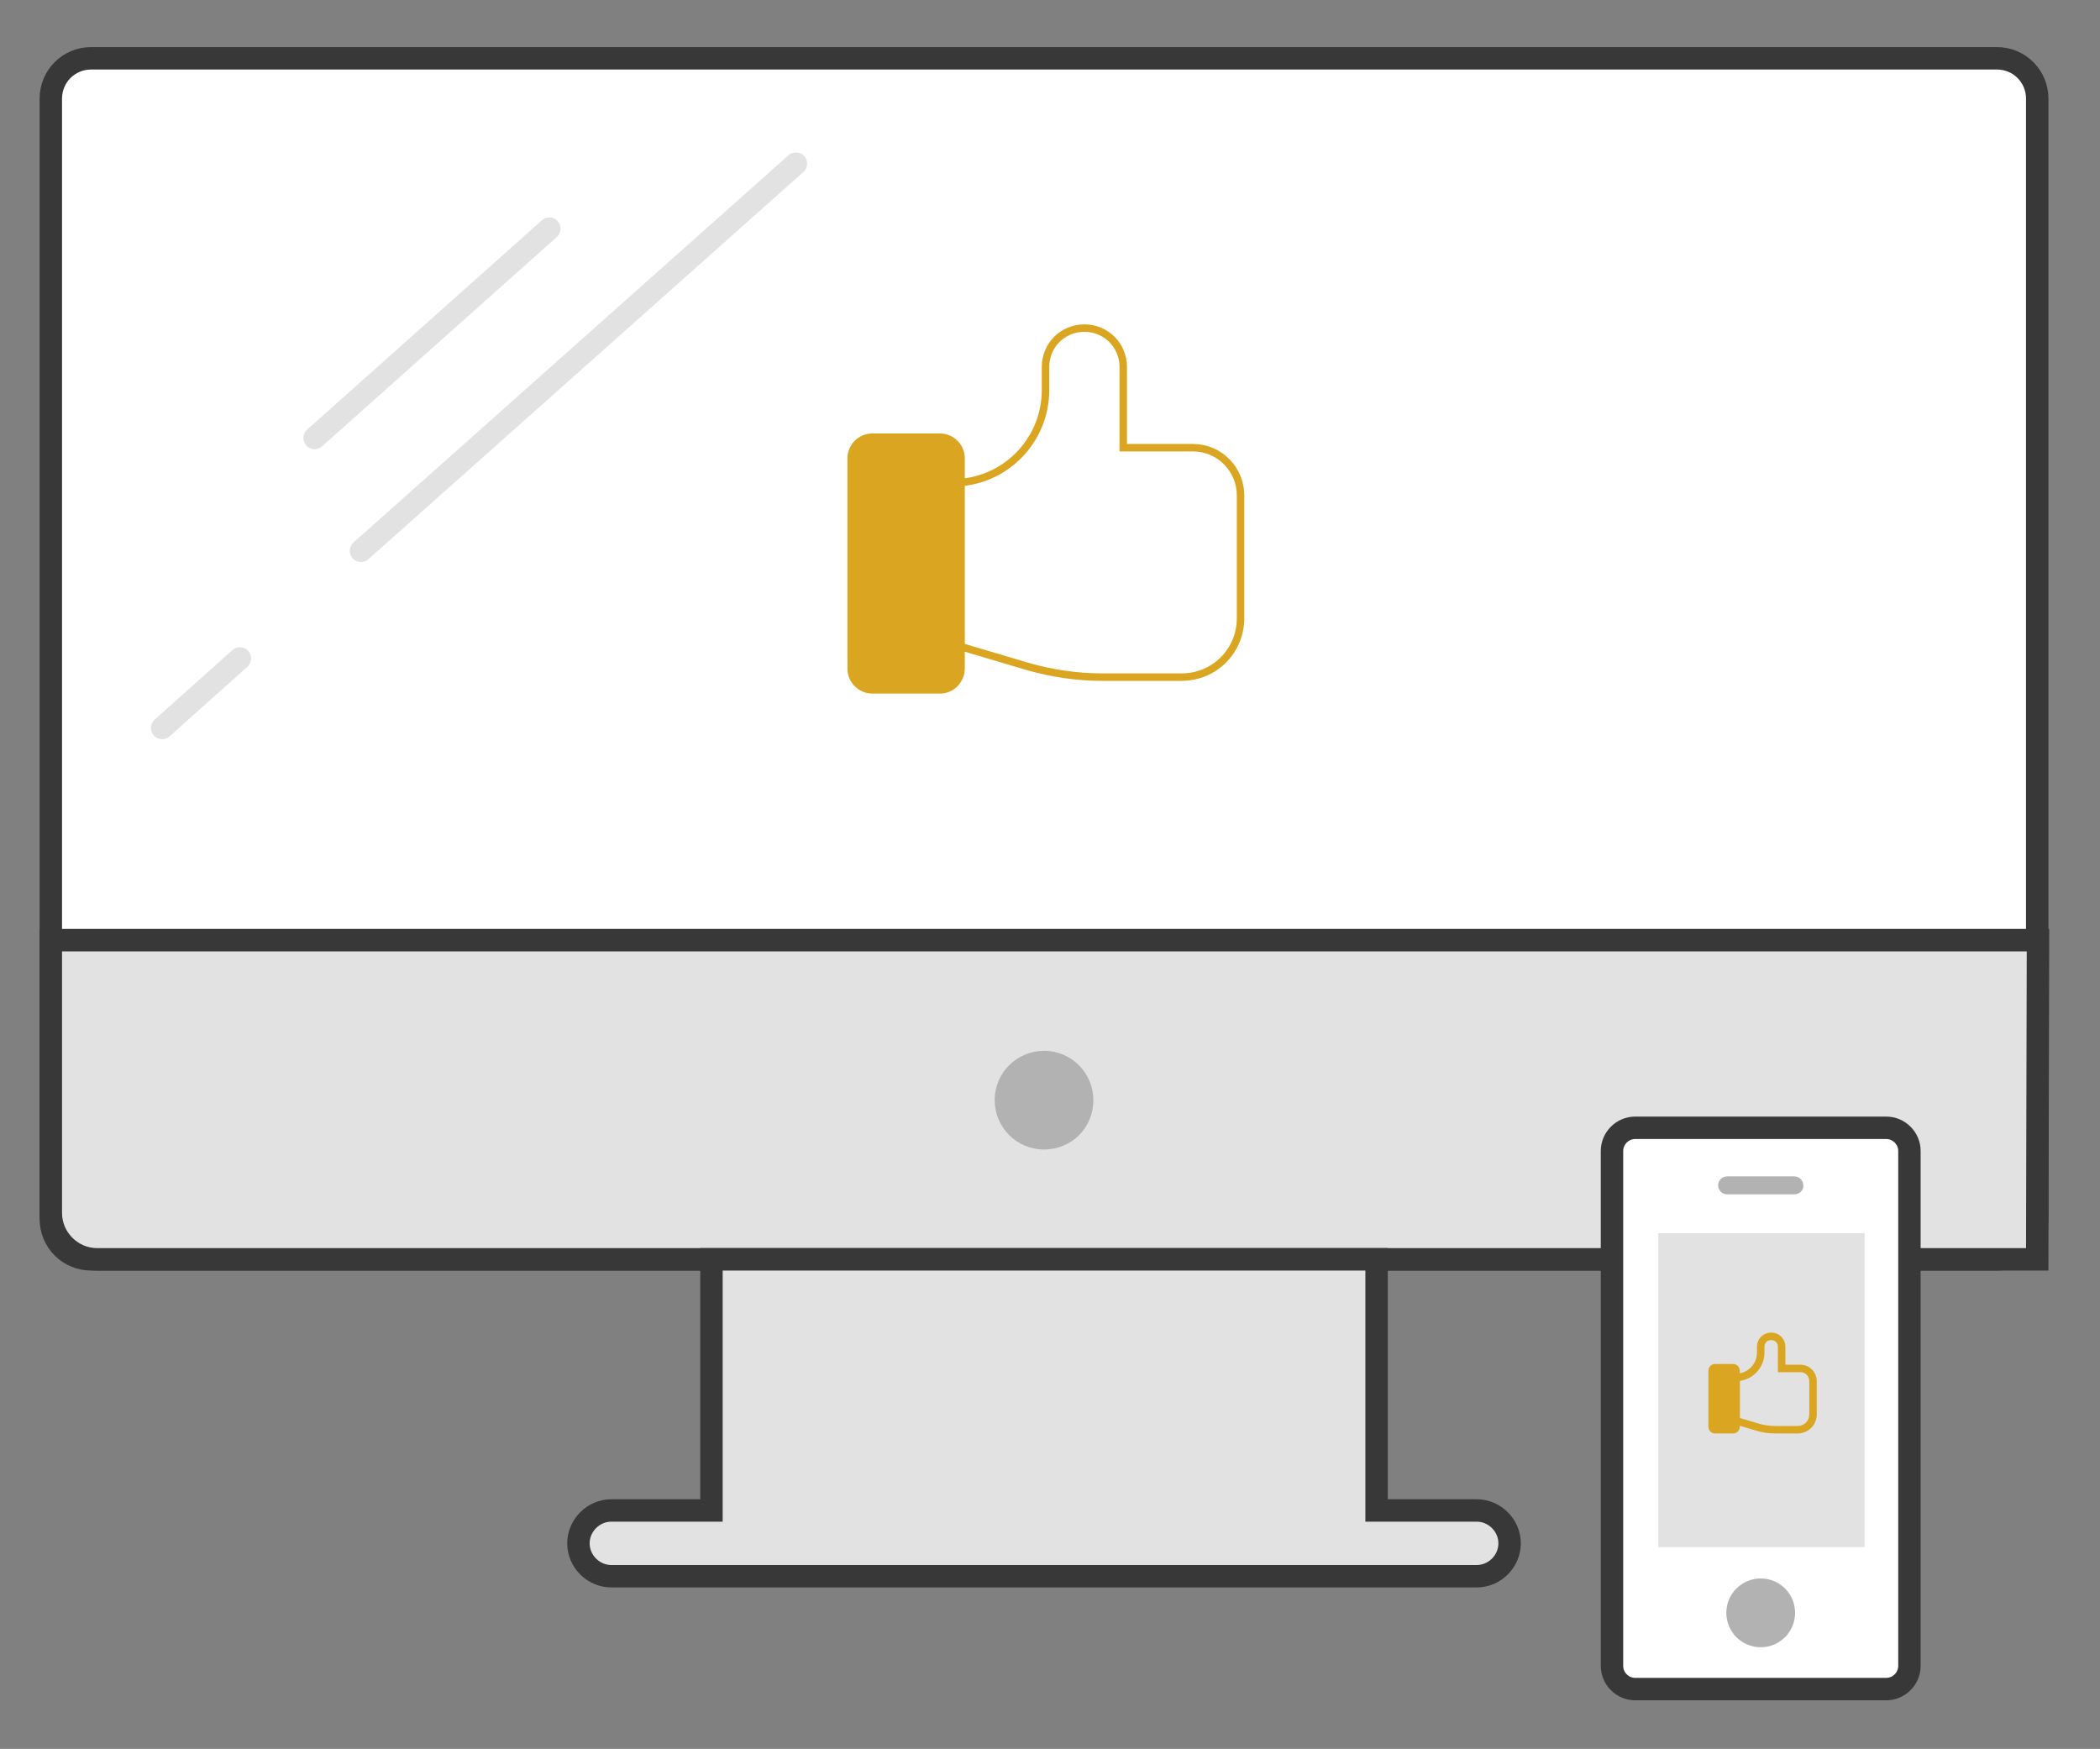 <?xml version="1.0" encoding="utf-8"?>
<!-- Generator: Adobe Illustrator 22.1.0, SVG Export Plug-In . SVG Version: 6.00 Build 0)  -->
<svg version="1.1" id="Layer_1" xmlns="http://www.w3.org/2000/svg" xmlns:xlink="http://www.w3.org/1999/xlink" x="0px" y="0px"
	 viewBox="0 0 281 234" style="enable-background:new 0 0 281 234;" xml:space="preserve">
<rect x="0" y="0" width="281" height="234" fill="#808080" stroke="none"/>
<style type="text/css">
	.st0{fill:#FFFFFF;stroke:#383838;stroke-width:3;stroke-miterlimit:10;}
	.st1{fill:none;stroke:#383838;stroke-width:3;stroke-miterlimit:10;}
	.st2{fill:#E2E2E2;stroke:#383838;stroke-width:3;stroke-miterlimit:10;}
	.st3{fill:#B2B2B2;}
	.st4{fill:none;stroke:#E2E2E2;stroke-width:3;stroke-linecap:round;stroke-miterlimit:10;}
	.st5{fill:#E2E2E2;}
	.st6{fill:#DAA520;}
	.st7{fill:none;stroke:#DAA520;stroke-miterlimit:10;}
</style>
<g id="Layer_1_1_">
</g>
<g id="Layer_2_1_">
	<path class="st0" d="M267.2,168.5h-255c-3,0-5.4-2.4-5.4-5.4V13.2c0-3,2.4-5.4,5.4-5.4h255c3,0,5.4,2.4,5.4,5.4V163
		C272.6,166.1,270.2,168.5,267.2,168.5z"/>
	<line class="st1" x1="6.7" y1="125.8" x2="272.6" y2="125.8"/>
	<path class="st2" d="M272.6,168.5H13c-3.4,0-6.2-2.8-6.2-6.2v-36.5h265.9L272.6,168.5L272.6,168.5z"/>
	<path class="st3" d="M139.7,153.8L139.7,153.8c-3.7,0-6.6-3-6.6-6.6l0,0c0-3.7,3-6.6,6.6-6.6l0,0c3.7,0,6.6,3,6.6,6.6l0,0
		C146.3,150.9,143.4,153.8,139.7,153.8z"/>
	<path class="st2" d="M197.6,202.1h-13.4v-33.6h-89v33.6H81.8c-2.4,0-4.4,2-4.4,4.4s2,4.4,4.4,4.4h115.8c2.4,0,4.4-2,4.4-4.4
		S200,202.1,197.6,202.1z"/>
	<line class="st4" x1="73.5" y1="30.6" x2="42.1" y2="58.6"/>
	<line class="st4" x1="106.5" y1="21.9" x2="48.3" y2="73.7"/>
	<line class="st4" x1="32.1" y1="88.1" x2="21.7" y2="97.4"/>
	<path class="st0" d="M252.4,226h-33.6c-1.7,0-3.1-1.4-3.1-3.1V154c0-1.7,1.4-3.1,3.1-3.1h33.6c1.7,0,3.1,1.4,3.1,3.1v68.9
		C255.5,224.6,254.1,226,252.4,226z"/>
	<path class="st3" d="M235.6,220.4L235.6,220.4c-2.6,0-4.6-2.1-4.6-4.6l0,0c0-2.6,2.1-4.6,4.6-4.6l0,0c2.6,0,4.6,2.1,4.6,4.6l0,0
		C240.2,218.3,238.2,220.4,235.6,220.4z"/>
	<rect x="221.9" y="165" class="st5" width="27.6" height="42"/>
	<path class="st3" d="M240.1,159.8h-9c-0.7,0-1.2-0.6-1.2-1.2l0,0c0-0.7,0.6-1.2,1.2-1.2h9c0.7,0,1.2,0.6,1.2,1.2l0,0
		C241.4,159.2,240.8,159.8,240.1,159.8z"/>
	<path class="st6" d="M125.8,92.8h-9.1c-1.8,0-3.3-1.5-3.3-3.3V61.3c0-1.8,1.5-3.3,3.3-3.3h9.1c1.8,0,3.3,1.5,3.3,3.3v28.1
		C129.1,91.3,127.6,92.8,125.8,92.8z"/>
	<path class="st7" d="M127.5,64.6L127.5,64.6c6.9,0,12.4-5.6,12.4-12.4v-3.1c0-2.9,2.3-5.2,5.2-5.2l0,0c2.9,0,5.2,2.3,5.2,5.2v10.8
		h9.3c3.6,0,6.4,2.9,6.4,6.4v16.4c0,4.4-3.5,7.9-7.9,7.9h-10.6c-3.4,0-6.7-0.5-9.9-1.4l-10.1-3C127.5,86.2,127.5,64.6,127.5,64.6z"
		/>
	<path class="st6" d="M231.9,191.8h-2.4c-0.5,0-0.9-0.4-0.9-0.9v-7.5c0-0.5,0.4-0.9,0.9-0.9h2.4c0.5,0,0.9,0.4,0.9,0.9v7.5
		C232.8,191.4,232.4,191.8,231.9,191.8z"/>
	<path class="st7" d="M232.3,184.3L232.3,184.3c1.8,0,3.3-1.5,3.3-3.3v-0.8c0-0.8,0.6-1.4,1.4-1.4l0,0c0.8,0,1.4,0.6,1.4,1.4v2.9
		h2.5c1,0,1.7,0.8,1.7,1.7v4.4c0,1.2-0.9,2.1-2.1,2.1h-2.8c-0.9,0-1.8-0.1-2.7-0.4l-2.7-0.8L232.3,184.3L232.3,184.3z"/>
</g>
</svg>
